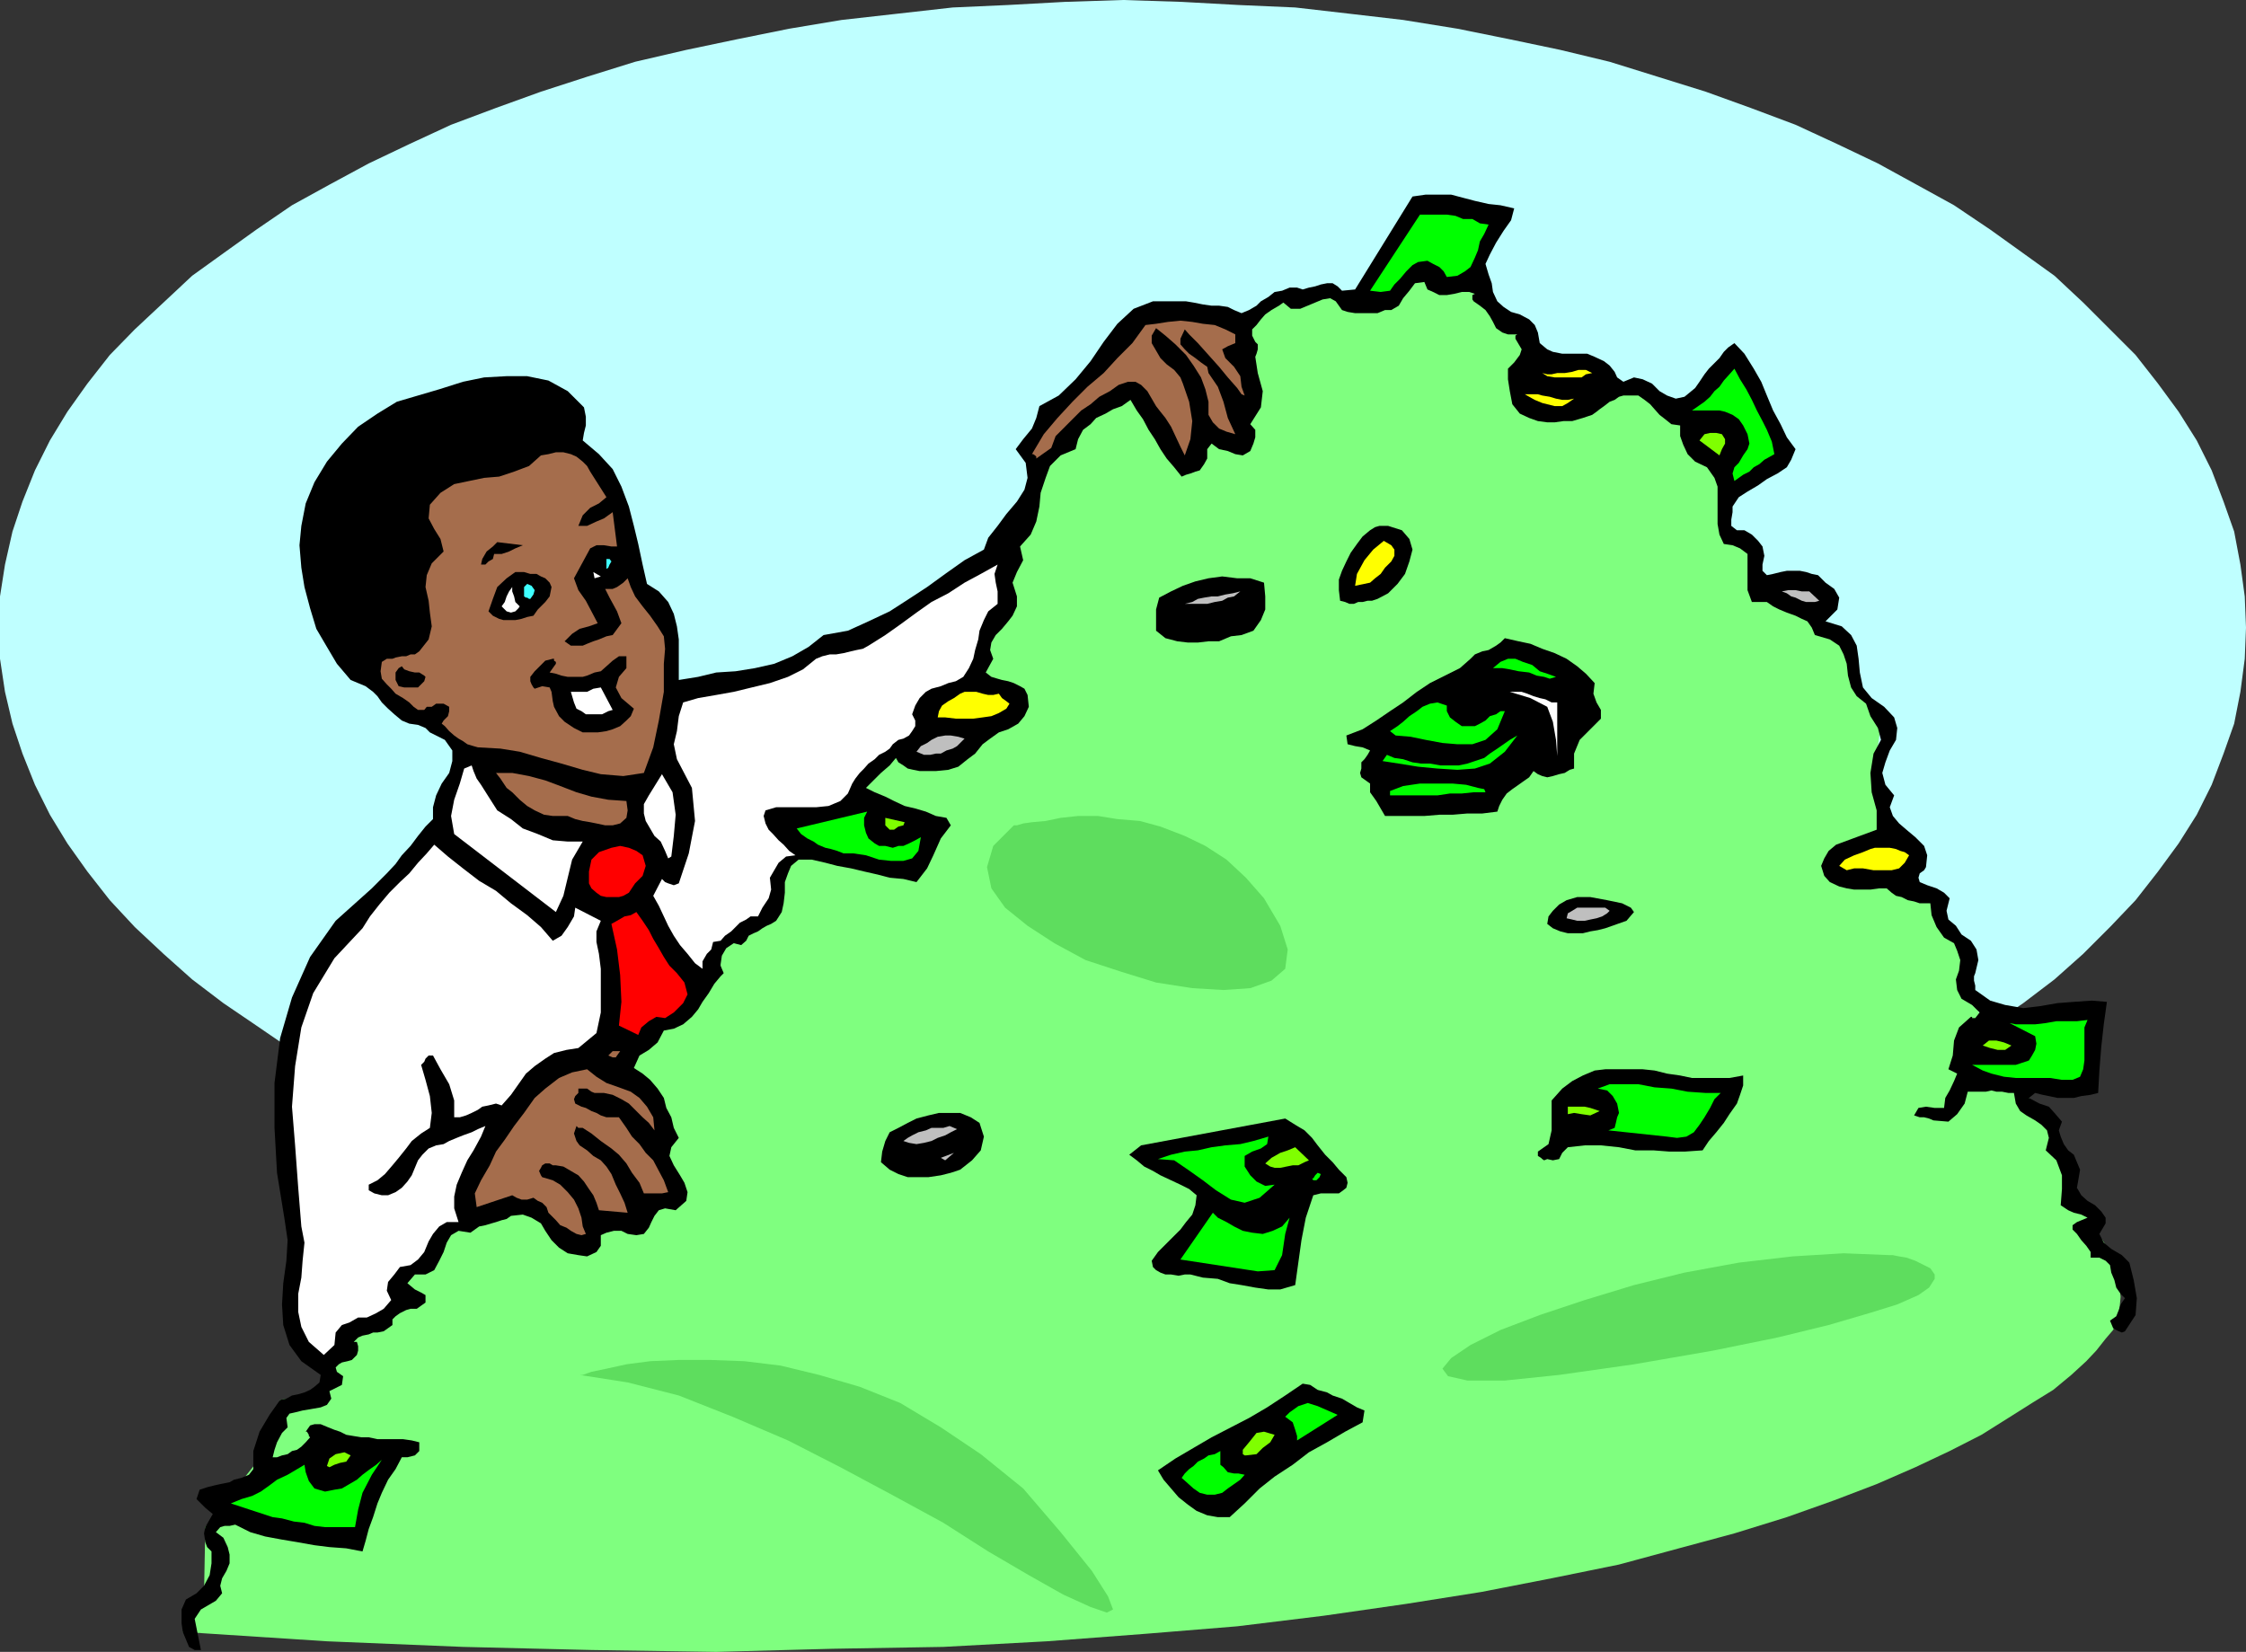 <svg xmlns="http://www.w3.org/2000/svg" width="360" height="264.801"><rect width="100%" height="100%" fill="#333333" stroke="none"/><path fill="#bfffff" d="m180 201.402 9.402-.203 9.098-.5 9.102-.5 8.699-1 8.601-1.199 8.7-1.398 8.398-1.403 8.102-1.699 7.898-2.2 7.703-2.1 7.7-2.4 7.199-2.698 7.199-2.903 6.699-2.797 6.5-3.203 6.203-3.597 6-3.301 5.797-3.899 5.3-3.601 5-3.801 4.602-4.098 4.301-4.3 4.098-4.301 3.601-4.602 3.301-4.5 2.899-4.597 2.398-4.801 1.902-5 1.7-4.801 1-5.098.699-5.3.199-5-.2-5-.698-5.102-1-5.3-1.7-4.798-1.902-5-2.398-4.8L349.203 66l-3.3-4.5-3.602-4.598-4.098-4.101-4.3-4.301-4.602-4.3-5-3.598L319 36.8l-5.797-3.899-6-3.3L301 26.199l-6.5-3.097L287.8 20l-7.198-2.7-7.2-2.6-7.699-2.4L258 9.903 250.102 8 242 6.3l-8.398-1.698-8.7-1.403-8.601-1-8.7-1L198.5.801l-9.098-.5L180 0l-9.297.3-9.101.5-8.899.4-8.902 1-8.899 1-8.402 1.402-8.398 1.699L110 8l-8.2 1.902-7.698 2.399-7.399 2.398-7.203 2.602L72.3 20l-6.698 3.102-6.5 3.097-6.301 3.403-6 3.3-5.7 3.899-5.3 3.8-5 3.598-4.598 4.301-4.601 4.3-4 4.102L14 61.5 10.8 66 8 70.602l-2.398 4.8-2 5L2 85.2.8 90.5 0 95.602v10l.8 5.3L2 116l1.602 4.8 2 5L8 130.603l2.8 4.597 3.2 4.5 3.602 4.602 4 4.3 4.601 4.301L30.801 157l5 3.8 5.3 3.602 5.7 3.899 6 3.3 6.3 3.598 6.5 3.203 6.7 2.797 7.199 2.903 7.203 2.699 7.399 2.398 7.699 2.102L110 193.5l8.102 1.7 8.398 1.402 8.402 1.398 8.899 1.2 8.902 1 8.899.5 9.101.5 9.297.202"/><path fill="#7fff7f" d="m29.3 261.602 3.403-6 .2-10.801L42 233.3l2.902-8.899 6.7-1.203.3-6 109.2-130v-.297L161.3 86l.5-1 .5-1.7.902-1.898 1.2-2.402 1.5-2.398L167.8 74l2.2-2.898 2.8-2.903 3.403-3.097L179.801 62l4.601-3.2 4.801-2.8 5.7-3.2 6.5-2.6.199-.2 1.199-.5 1.699-.7 2.402-.8 2.899-.398 3.402-.301 3.598.3 3.601.899.2-.5.699-1.398 1.5-1.403 1.601-1.699 2.399-1h2.902l3.098 1.2 3.601 3.402 2.899 3.3 1.199 1.2h.3l-.5-.903-1.198-1.5-1.2-1.597-1.199-1.2-.3-.5L248 57.402 258 62l13.203 3.8 5.297 14.602 1.203 6 4.797 1.2-.898 6.5 12.398 6.3 3.902 9.797L301.5 116l-1 7.2 5.102 19.202 5 .899 1 5.101 4 3.797-.399 6.703 10 17.098 5.598 9.102 4.5 11.699v.3l1.699 1.7 1.203 1.898 1 1.903.399 2.398.3 2.902-.3 3.098-.399 1-.5 1.2-1.203 1.402-1.5 1.898-1.598 1.7-2.402 2.202-2.898 2.399-3.399 2.101-3.8 2.399-4.301 2.699-5.102 2.602-5.5 2.597-6.2 2.703-6.8 2.598-7.598 2.7-8.402 2.6-8.898 2.4-9.602 2.6-10.797 2.2-11.3 2.2-12 1.902-13.2 1.898-13.902 1.7-14.7 1.202-15.8 1.2-16.598.898-17.703.3-18.7.5-20-.3-20.597-.5-21.8-.898-23.102-1.5"/><path d="m336.3 175.2-1.198.3-1.5.2-1.2.3h-2.601l-1.399-.3-1-.2-1.199-.3-1 .8 1.7.902 1.5.5.898 1 1.199 1.399-.5 1.398.3 1 .5 1.203.7 1 .902.7 1 2.398-.199 1.2-.3 1.702.699 1.2 1 .898 1.199.7 1 1 .699 1v.902l-1 1.699.703 1.398 1.2 1 1.699 1 1.199 1.203.699 2.797.5 2.903-.2 2.699-1.698 2.601-.5.2-.5-.2-.399-.203-.5-.297-.5-1.203 1-.699.399-1 .3-.898.7-1-.7-.7-.699-1-.3-1.203-.5-1.199-.2-1.2-.703-.698-1-.5h-1.398v-.903l-.7-1-.8-.898-.7-1-.699-.7v-.699l.7-.5 1.699-.703-1-.5-1.2-.297-.902-.402-1.2-.8.2-2.598v-2.2l-.898-2.402-1.7-1.598.5-2-.3-1.203-.899-.898-1-.7-1.402-.8-1-.7-.7-1.199-.3-1.703h-.899l-1-.199H320l-.797-.2-.902.2h-2.899l-.5 1.902-1.199 1.7-1.402 1.199-2.399-.2-.699-.3-.8-.2h-.7l-.902-.3.699-1.2 1.203-.199 1.399.2h1.5L311.8 176l.699-1.2.703-1.5.5-1.198-1.402-.7.699-2.203.203-2.398.797-2.102 1.902-1.699h.2v.2h.5l.699-.9-1.2-1.198-1.699-1-.699-1.403L313.5 157l.5-1.398.203-1.7-.5-1.5-.5-1.203-1.601-.898-1.2-1.7-.8-1.902-.2-1.898h-1.699l-.902-.301-1-.2-1-.5-.899-.198-.699-.5-.8-.7h-1.2l-1.402.2h-2.598l-1.203-.2-1.2-.3-1.5-.7-.898-1-.5-1.601.5-1.2.7-1.199 1.199-1 6.5-2.402v-3.098L300 127l-.2-3.098.5-3.101 1.2-2.2-.5-1.902-1.2-1.898-.698-2-1.5-1.2-.899-1.402-.5-1.898-.203-1.899-.5-1.5-.7-1.402-1.5-1-2.398-.7-.5-1.198-.699-1-.902-.403-1-.5-1.399-.5-1.199-.5-1-.5-1-.699h-2.402l-.7-1.898V88.8l-1.199-.899-1.199-.5-1.402-.203-.7-1.5-.3-1.699v-6l-.5-1.398-1.2-1.7-1.898-.902-1.203-1.2-.7-1.5-.5-1.398V68.2l-1.397-.2-1-.8-.902-.7-.797-.898-.703-.801-.898-.7-1-.699h-2.399l-.703.2-.7.5-.8.3-.898.7-.7.5-.5.398-.699.5-1.5.5-1.703.5h-1.398l-1.399.2H248l-1.5-.2-1.398-.5-1.5-.7-1.2-1.5-.402-2.1-.297-1.9v-1.698l1-1 .899-1.2.3-.902-1-1.7v-.5l.301-.198h-1.5l-.902-.301-1-.7-.5-1-.5-.902-.7-1-.898-.699-1-.7L236 48v-.7l.402-.198-.902-.301h-1.2l-1.198.3-1.2.2h-1.199l-1-.5-.902-.399-.5-1.203-1.5.203-.899 1.2-1 1.199-.699 1.199-1.203.7h-1l-1.2.5h-3.597L216 50l-.898-.3-1-1.4-.899-.5L212 48l-3.598 1.5h-1.5l-1.199-1-.703.5-1.2.7-1 .702-.698.797-.7.903-.699.699v1l.5 1 .399.398V56l-.2.7-.199.5.399 2.6.8 2.9-.3 2.6-1.7 2.7.801.902v1.2l-.3 1-.5 1.199-1.2.699-1.203-.2-1.2-.5-1.398-.3-1.199-.898-.703.898v1.5l-.5.902-.7 1-.698.2-.801.3-.7.2-.699.3-1.199-1.5L187 73.5l-1-1.5-.898-1.598-1-1.5-.899-1.703-1-1.398-1-1.7-1.402 1-1.399.5-1.199.7-1.5.699-.902 1-1.2.902-.8 1.5-.399 1.598L170 73l-1.7 1.7-.698 1.902L166.8 79l-.2 2.2-.5 2.402-.898 2.097-1.703 1.903.5 2.199-1 1.898-.7 1.703.7 2.2v1.597l-.7 1.5-.698.903-1 1.199-1 1-.7 1.199-.199 1.2.5 1.402L158 107.8l.902.699 1 .3.7.2 1 .2.898.3 1 .5.703.402.5 1 .2 1.899-.7 1.5-1 1.199-1.601.902-1.5.5-1.399 1-1.203.899-1.2 1.5-1.198.898-1.5 1.203-1.602.5-2 .2h-2.598l-1-.2-.902-.203-.7-.5-.8-.5-.398-.699-1 1.2-1.399 1.202-1.203 1.2-1.2 1.199 1.403.699 1.7.7 1.398.702 1.699.797 1.703.403 1.7.5 1.597.699 1.703.3.7 1.2-1.602 2.101-1.2 2.7-1 2.097-1.699 2.203-2.101-.5-2.2-.203-1.898-.5-2.203-.5-2.098-.5-2.199-.398-1.902-.5-2.2-.5H128l-1.2 1-.5 1.199-.5 1.402v1.7l-.198 1.699-.301 1.398-.899 1.403-.8.5-.7.3-.699.399-.703.5-.7.3-.8.399-.398.8-.801.7-1.2-.3-1.199.8-.699 1.2-.203 1.402v.199l.203.5.297.699-.5.5-1 1.2-.898 1.5-1 1.402-.7 1.199-1 1.199-1.402 1.2-1.5.702-1.598.297-1 1.903L104 168.3l-1.5.898-.898 2 1.398.903 1.203 1 1.2 1.398 1 1.5.398 1.602.8 1.5.399 1.699.8 1.601-1.198 1.5-.301 1.399.699 1.5 1 1.601.703 1.2.5 1.5L110 192.5l-1.7 1.5-1.698-.3-1 .3-.7.902-.5 1-.402.899-.797 1L102 198l-1.398-.2-1-.5h-1.2l-1.199.302-.902.398v1.7l-.7 1-1.5.702-1.398-.203-1.703-.297-1.398-.902-1.2-1.2-1-1.5-.699-1.198-1.5-.903-1.402-.5-1.899.203-.699.5-.8.2-.903.3-.7.2-1 .3-1 .2-1.398 1-1.902-.301-1.2.699-.698 1.2-.5 1.5-.7 1.402-.8 1.5-1.399.699H66.5l-1.2 1.398 1.2 1 1 .5.703.403v1.199l-.703.5-.7.5h-1l-.698.199-1 .5-.7.5-.5.5v.902l-.699.5-.703.5-1 .2h-.7l-.698.3-1 .2-.7.3-.699.7h.5l.2.699v.699l-.2.7-.8.8-.7.2-.902.202-.5.297-.5.5.199.703 1 .7-.2 1.398-2 1 .302 1.2-.7 1-1 .402-1.699.3-1.203.2-1.2.3-.898.2-.5.699.2 1.5-.899.898-.8 1.5-.403 1.203-.297 1.2h.7l.8-.301.899-.2.699-.5.8-.199.7-.5.699-.703.703-.797-.203-.203V230l-.297-.5H49l.703-1 .7-.2h1l1.199.5 1 .4.898.3 1 .5 1.203.2 1.2.202h1.199l1.398.297h4.102l1.398.203 1.203.297v1.403l-.703.699-1.2.3h-.898l-1 1.899-1.199 1.7-1 2.1-.703 1.7-.7 2.2-.698 1.902-.5 1.898-.5 1.7-2.602-.5-2.7-.2-2.398-.3-2.8-.5-2.399-.4-2.703-.5-2.398-.698-2.399-1.2-.902.2H36l-.7.199-.698.8 1.199.899.699 1.5.3 1.2v1.402l-.5 1.199-.698 1.199-.301 1.2.3 1.202-1 1.2L32.204 258l-1 1.5 1 5h-1l-.902-.5-1-2.398-.2-1.403V258l.7-1.598 1.699-1 1.203-1.203.899-1.699.3-1.898v-1.903l-.699-.699-.3-.8-.2-1.4.2-1 1.199-2.1-1.2-1-.699-.7-.703-.7.5-1.5 1.203-.398 1.2-.3.898-.2 1.5-.3.699-.403 1.203-.297 1.2-.5.699-.902v-2.898l1-3.102 1.601-2.7 1.7-2.398 1-.203.898-.5 1-.199 1-.3.902-.4.7-.5.8-.698.2-1.2L48.3 218.2l-1.899-2.597-1-3.2-.199-3.3.2-3.403.5-3.597.199-3.301-.5-3.399-1.2-7.402-.402-7.2v-7.198l.902-7.2 1.899-6.5 2.902-6.5 4.098-5.8 5.8-5.2 1.2-1.203L62 140l1.402-1.5 1-1.398 1.399-1.5L67 134l1.203-1.5 1.2-1.2v-1.898l.5-1.902.898-1.898 1.199-1.7.5-1.902v-1.7l-1.2-1.698-2.398-1.2-.699-.703-1.203-.5-1.398-.199-1.2-.5-1.199-1-1-.898-1-1-.703-1-.7-.7-1.198-.902-2.399-1L54 106.402l-1.598-2.703-1.699-2.898-1-3.301-.902-3.398L48.3 91l-.3-3.598.3-3.101.7-3.602 1.402-3.398 2-3.301 2.399-2.898 2.601-2.7 3.098-2.101 3.102-1.899 3.398-1 3.402-1 3.801-1.203 3.399-.699 3.601-.2H84.5l3.402.7L91 62.7l2.602 2.6.3 1.5v1.4l-.3 1.202-.2 1.2L96 72.8l2.203 2.398L99.602 78l1.199 3.2.8 3.1.7 2.9.699 3.3.703 3.102 1.899 1.199 1.5 1.699.898 1.902.5 2 .3 2.098v6.5l3.102-.5 2.899-.7 3.101-.198 3.098-.5 3.102-.7L127 105.2l2.602-1.5 2.398-1.898 3.902-.7 3.301-1.5L142.602 98l3.101-2 2.899-1.898L151.5 92l3.102-2.2 3.101-1.698.7-1.903 1.5-1.898 1.398-1.899 1.699-2 1.203-1.902.5-1.898-.3-2.403L162.8 72l1.2-1.598 1.402-1.703.7-1.699.5-1.898 3.101-1.7 2.7-2.601 2.398-2.899 2.101-3.101 2.2-2.899 2.601-2.402 3.098-1.2h5.3l1.2.2 1.5.3 1.402.2h1.2l1.398.2 1 .5 1.199.5 1.203-.5 1.2-.7.699-.7 1.199-.698 1-.801 1.199-.2 1.203-.5h1.2l.898.301 1-.3 1-.2.902-.3 1-.2h.899l.8.5.7.7 2.101-.2 9.2-14.902 2.097-.3h4.102l1.898.5 1.902.5 2.2.5 1.898.202 2.203.5-.5 1.899L241 37l-1.2 1.902-1 1.899-.698 1.5.5 1.699.5 1.402.199 1.399.699 1.5 1 .898 1.203.801 1.399.402 1.5.797.898.903.5 1.199.3 1.699 1.2 1 .902.402 1.5.297h4l1.2.5 1.5.703.898.7.8 1 .403.898 1 .7 1.7-.7 1.398.3 1.5.7L266 62.7l1.203.702 1.399.5 1.398-.3 1.703-1.403.7-1 .8-1.199.7-.898 1.699-1.7.699-1L277 55.7l1-.699 1.602 1.7 1.5 2.402 1.199 2.097.902 2.203 1 2.399 1.2 2.199 1 2.102L287.8 72l-.7 1.7-.699 1.202-1.5 1-1.699.899-1.402 1-1.7 1-1.398.898-1 1.5v.903L277.5 83.3v1l.902.699h1.2l1.199.7 1 1 .699.902.3 1.5-.3 1.398v1l.703.7 1-.2 1.2-.3 1-.2h2.097l1 .2.902.3 1 .2 1.2 1.202 1.398 1 .8 1.399-.3 1.898-1.898 1.903 2.601.8 1.5 1.399.899 1.699.3 2.102.2 2.199.5 2.398 1.398 1.703 2 1.399 1.602 1.699.5 1.7-.2 1.902-1 1.699-.699 1.898-.5 1.703.5 1.899 1.399 1.699-.7 1.902.5 1.399 1 1.199 1.399 1.2 1.199 1 1.402 1.402.5 1.5-.199 1.898-.3.5-.7.5-.203.7.203.702 1.2.5 1.5.5 1.199.7.898.898-.5 2 .3 1.402 1.2 1 .902 1.399 1.5 1 .899 1.398.3 1.703-.5 2.098-.199.5v.7l.2.8v.7l2.398 1.702 2.402.7 2.899.5 2.601-.301 2.899-.5 2.601-.2 2.899-.199 2.402.2-.5 3.597-.402 3.602-.301 3.8-.2 3.598"/><path fill="#0f0" d="m330.5 173.102-1.898-.301h-5.5l-1.899-.2-2-.5-1.402-.5-1.7-.902h7l.899-.297 1.203-.402.5-.8.5-.9.2-1-.2-1.198-4.101-2.102 1 .2h3.101l1.7-.2 1.699-.3h3.3l1.7-.2-.5 1.2v5.3l-.2 1.402-.5 1.2-1.199.5H330.5"/><path fill="#7fff00" d="m317.8 167.602 1-.801h1.2l1.203.3 1.2.5-1 .7h-1.2L319 168l-1.2-.398"/><path fill="#ff0" d="m296 139.5-1.2-.7.903-1 1.5-.698 1.399-.5 1.199-.5.699-.2h2.402l1 .2.7.3.699.2.699.5-.7 1.199-.898.898-1.199.301h-2.902l-1.7-.3h-1.398l-1.203.3"/><path fill="#bfbfbf" d="m285.602 94.8 1-.198h1.199l1 .199H290l1.602 1.5-.7.199H289.5l-.7-.2-1-.5-.698-.198-.7-.5-.8-.301"/><path fill="#0f0" d="m278 77.102-.297-1.2.297-1 .703-.703.7-1.199.699-1 .3-.898-.3-1.5-.7-1.403-.699-1-1-.699-1.203-.5-.898-.2h-4.399l2-1.398.899-.8.699-.903.8-.699.7-1 .902-1 .797-.898.902 1.699 1 1.601.899 1.7.8 1.699.899 1.699.703 1.402.797 1.899.402 2-.699.398-.902.5-.801.703-.898.5-.7.7-1 .5-.699.5-.703.5"/><path fill="#7fff00" d="m275.602 73-3.2-2.398.801-1 .899-.2h1l.898.2.5.8v.7L276 72l-.398 1"/><path d="m272.902 184.402-2.902.2h-2.398l-2.602-.2h-2.898l-2.602-.5-2.898-.3H254l-2.7.3-.898.899-.5 1-1 .199-.902-.2-.5.2-.297-.2-.203-.198-.5-.301v-.7l1.703-1.199.5-2.203v-4.797l1.7-1.902 1.597-1.2 1.703-.898 1.899-.8 1.699-.2h6l1.902.2 2 .5 2.098.3 1.902.399h6l2.2-.399V174l-.5 1.5-.5 1.402-1.2 1.7-.902 1.398-1.2 1.5-1.199 1.402-1 1.5"/><path fill="#0f0" d="m267.203 182.2-9.402-1 1-.4.199-.8.203-.898.297-.7-.297-1.5-.703-1.203-.898-.898-1.5-.301 1.898-.7h4.602l2.601.5 2.7.2 2.597.5 2.902.2h2.399l-1 1-.7 1.402-.898 1.5-.8 1.199-.903 1.199-1.2.7-1.5.202-1.597-.203"/><path fill="#ff0" d="m247.203 59.8.797.2h.703l.899-.2h1.199l1.199-.198 1-.301h1.203l1 .5-1 .199-.703.5h-4.297L248 60.3l-.797-.5m-2.801 3.4h2.098l.703.202 1.2.2 1 .3 1 .2h.898l1-.2-1 .7-.899.5h-1.199l-2-.5-1.203-.5-.898-.5-.7-.403"/><path d="m252.3 123.2-.698.202-.801.5-.899.2-1 .3-.902.2-.797-.2-.703-.3-.7-.5-.698 1-1 .699-.7.5-1 .699-.902.7-.7 1-.5 1-.3.902-2.398.3h-2.399l-2.402.2h-2.098l-2.402.199H222l-1.398-2.399-1-1.402v-1.398l-1.399-1-.203-.7.203-.703v-1l.5-.5.5-.699.399-.7-1.2-.5-1.199-.198L216 119.3l-.2-1.399 2.602-1 2.2-1.402 2.199-1.5 2.101-1.398 2.2-1.7 2.101-1.402 4.797-2.398.8-.7.903-.8.7-.7 1.199-.5 1-.203 1.199-.699.699-.5.703-.7 2.2.5 1.898.4 1.902.8 2 .7 1.899.902 1.699 1.199 1.402 1.199 1.399 1.5-.2 1.7.5 1.402.7 1.199v1.398l-1.7 1.703-1.699 1.7-.902 2.199v2.398M257.3 148.8l-1.198.302-1.2.199-1.199.3h-2.402l-1.2-.3-1.199-.5-.902-.7.203-1.199.7-.902 1-1 1.199-.7 1.699-.5h2.101l2.7.5 2.398.5 1.402.7.5.7-1.199 1.402-3.402 1.199"/><path fill="#bfbfbf" d="m251.102 147.2.199-.798L252 146l.8-.5h4.5l.7.5-.398.402-.801.5-.899.297-1 .203-.902.2h-1.2l-.8-.2-.898-.203"/><path fill="#0f0" d="m231.902 44.402-.5-.902-.699-.7-1-.5-.902-.5-1.5.2-.899.5-1 1-1 1.2-.902.902-.7 1-1.5.199-1.698-.2 8-12.199h4.3l1.399.2 1.199.5h1.5l1.203.699 1.399.199-.7 1.5-.699 1.2-.3 1.402-.5 1.199-.7 1.5-.902.699-1.2.7-1.699.202m7.398 62.7 1.2-1 1.203-.5h1.2l1.199.5 1.5.5 1.199 1L248 108l1.402.5-1 .3-.902-.3-1.2-.2-1.198-.5-1.7-.198L242 107.3l-1.2-.2h-1.5"/><path fill="#fff" d="m249.602 121.2-.2-2.598-.5-2.903-.902-2.398-2.7-1.399-3.3-1h1.902l.899.297 1 .403 1 .3.902.2 1 .5h.899v8.597"/><path fill="#7fff00" d="M251.3 178.602v-1.2h2.7l.902.2 1.5.5-1.5.699-1.402-.2-1.2-.199-1 .2"/><path fill="#0f0" d="m221.602 122 .699-1 1.199.5 1.402.2 1.5.5 1.399.202h1.402l1.7.297h2.898l1.402-.297 1.2-.402 1.5-.5.898-.7L240 120l2-1.398 1.203-.7-2 2.598-2.402 1.902-2.399.797-2.8.203-3.2-.203-3.101-.297-3.098-.5-2.601-.402"/><path fill="#0f0" d="m223.703 117.902-.902-.703 1.199-.797.902-.703 1-.898 1.2-.801.898-.7 1.203-.5 1.2-.198 1.5.5V114l.5 1 .898.7 1 .702h2.101l.801-.402.899-.5.699-.7 1-.3.699-.5h.703L240 116.902l-1.898 1.7-2.102.699h-2.398l-2.399-.2-2.703-.5-2.398-.5-2.399-.199m-.903 9.598v-.7l2.102-.8 2.7-.398h5.199l2.199.199 1.902.5 1 .199.2.5h-1.899l-1.902.2h-1.899l-2 .3h-7.601"/><path d="m220.8 96-.898.3h-.699l-.8.2h-.7l-.703.3h-.7l-.698-.3-.801-.2-.2-1.698v-1.7l.5-1.402.7-1.5.699-1.398 1-1.403.902-1.199 1.2-1 .8-.5.7-.2h1.398l2.203.7 1.2 1.402.5 1.7-.5 1.898-.7 2L224 93.602l-1.5 1.5-1.7.898"/><path fill="#ff0" d="m219.602 93.402-2.399.5L217.5 92l1.203-2.2 1.399-1.698 1.699-1.403 1.199.703.5.7v1L223 90l-1 1-.7 1-.898.7-.8.702"/><path fill="#a56d4c" d="m196.402 57.402 1.399 1.399 1 1.5L199 62l.5 1.402-.5-.203-.7-1-1.5-1.699-1.398-1.7-1.699-1.898L192 55l-1.398-1.398-.7-.801-.699 1.5v.898l.7.801.699.7 1 .702.898.7 1 .699.203 1 1.5 2.199.899 2.402L196.8 67l1.2 2.602-1.398-.403-1.2-.5-1-1-.699-1.199v-2.098l-.5-2-.703-1.902-1.2-1.898-1.198-1.7-1.7-1.703-1.601-1.398-1.5-1.2-.7 1.2V55l.7 1.2.699 1.202 1 1 1.203.899 1 1.199.399 1 1 2.902.5 3.098-.301 2.902-.899 2.598-.699-1.398-.8-1.7-.7-1.5-.902-1.402-.801-1-.7-.898-.698-1.2-.7-1.203-1-1-.902-.5h-1.2l-1.5.5-1.398 1-1.699.903-1.402 1.199-1.5 1-1.399 1.398-1.199 1.203-1.5 1.5-.703 1.899-2.398 1.699v-.3l-.2-.2-.3-.2h-.2l1.899-3.198L169.5 67l2.402-2.598L174.301 62l2.601-2.2 2.2-2.398L181.5 55l2.102-2.898 1.699-.2 1.902-.3 2-.2 1.899.2 1.699.3 1.902.2 1.7.699 1.597.8V55l-1.2.5-.898.5.5 1.402"/><path d="M200.902 101.102 199 101.8l-1.7.199-1.898.8h-1.699L192 103h-1.598l-1.699-.2-1.902-.5-1.5-1.198v-3.403l.5-1.898 1.902-1 1.899-.899 2-.703 2.101-.5 2.2-.297 2.398.297h2.101l2.2.703.199 2.2v2.097l-.7 1.703-1.199 1.7m13.7 90.198h-2.899l-1.203.302-1.2 3.597-.698 3.602-.5 3.601-.5 3.598-2.399.7h-1.902l-2.098-.298L199 206l-1.898-.3-1.899-.7-2.402-.2-2-.5h-.899l-1 .2-1.199-.2h-.902L186 204l-.7-.398-.5-.5-.198-1 1-1.403 2.398-2.398 1.203-1.2.899-1.199 1-1.203.5-1.5.199-1.597-1.2-1-1.398-.7-1.5-.703-1.703-.797-1.2-.703-1.398-.699-1.199-1-1.203-.898 1.902-1.5L206 179.3l1.602 1 1.5.898 1.199 1.203.902 1.2 1.2 1.5 1.199 1.199 1 1.199 1.199 1.2.199.902-.2.8-.5.399-.698.5"/><path fill="#bfbfbf" d="m189.902 96.8 1.2-.3.898-.5 1-.2 1.203-.198h1l1.2-.301 1.199-.2 1.199-.3-1 .8-1 .2-.899.5-1.199.199-1.203.3h-3.598"/><path d="m218.402 228-2.8 1.5-2.899 1.7-2.902 1.6-2.598 2-2.902 1.9-2.399 1.902L199.5 241l-2.398 2.2h-1.899l-1.703-.298-1.7-.703-1.398-1-1.5-1.199-1.199-1.398-1.203-1.403-.898-1.5 2.8-1.898 2.899-1.7 2.902-1.699 3.098-1.601 2.902-1.5 2.899-1.7L206 223.7l2.8-1.898 1.2.199 1.203.8 1.5.4.899.5 1.5.5 1.199.702 1.199.7 1.203.5-.3 1.898"/><path fill="#0f0" d="M210.3 188.902h.2l.3-.5.2-.203.203-.199.5.2-.203.5-.5.5h-.5l-.2-.298"/><path fill="#7fff00" d="m202.8 186.5 1-.898 1.403-.801 1.2-.399 1.199-.5L209.8 186l-.7.3-1 .5h-.898l-2 .4h-.902l-.7-.2-.8-.5"/><path fill="#0f0" d="M207.902 230.902v-.703l-.3-1-.399-1.199-1.203-.898.703-.7 1.399-1 1.5-.5 1.601.5 3.2 1.399-6.5 4.101m-6.301-27.102-12.399-1.898 5.2-7.5.8.797 1.399.703 1.199.7 1.402.699 1.5.3 1.7.2 1.597-.5 1.5-.7 1.203-1.402-.703 2.602-.5 3.398-1.2 2.403-2.698.199M199.5 185.3v1.7l.902 1.402 1 1 1.399.7 1.5-.2-2.399 2.098-2.402.8-2.2-.5-2.398-1.5-2.101-1.6-2.399-1.7-2.199-1.5-2.601-.2 2.101-.698 2.2-.5 2.097-.2 2.203-.5 2.2-.3 2.398-.2 2.101-.5 2.399-.703-.2 1.203-1 .7-1.398.5-1.203.699"/><path fill="#7fff00" d="M199.703 233.3h-.203l-.297-.198v-.7l1-1.203 1.2-1.5 1.199-.199 1.699.5-.7 1.2-1.199.902-1 1-1.699.199"/><path fill="#0f0" d="m191.3 238.602-1.898-1.7.5-.703.7-.699.699-.5.699-.7 1-.5.703-.5 1-.198.899-.5v2.199l.5.398.699.801 1 .2h.699l1 .202-.7.797-1 .703-1 .7-.898.699-1.199.3H193.5l-1.2-.3-1-.7"/><path fill="#fff" d="m159.902 96.8-1.5 1.2-.699 1.402-.703 1.7-.2 1.398-.5 1.7-.3 1.402-.7 1.5-.898 1.398-1.199.7-1.203.3-1.2.5-1.5.402-.898.5-1 1-.699 1.2-.5 1.398.5 1v.902l-.5.797-.5.703-.902.5-.801.2-.898.699-.5.699-.7.5-1 .5-.699.7-1 .702-.703.797-.7.703-.698.899-.5.8-.7 1.598-1.199 1.203-1.902.797-2 .203h-6.399l-1.699.5-.3.899.3 1.199.5 1 .7.7.898 1 .8.702.899 1 1 .7-1.5.199-1.2 1-1.398 2.398.2 1.903-.399 1.398-1 1.5-.703 1.402h-1.2l-.698.5-1 .5-1.399 1.399-1 .699-.703.8-1.2.2-.3 1.2-.7.702-.698 1.2v1.199l-1.2-.899-1.199-1.5L109 151.5l-1-1.5-.898-1.598-.7-1.5-.8-1.703-.899-1.597 1.399-2.7.5.5.5.2.898.3.8-.3 1.602-4.801 1-5.2-.5-5.3-2.402-4.602-.5-2.398.5-2.102.3-2.398.7-2.2 2.402-.699 2.899-.5 2.8-.5 2.899-.703 2.902-.699 2.899-1 2.402-1.2 2.098-1.698 1-.403 1.199-.297h1l1.203-.203 1.2-.297.898-.203 1-.199.902-.5 2.7-1.7 2.398-1.698 2.601-1.903 2.399-1.699L152 95.102l2.602-1.7L157.203 92l2.7-1.5-.5 1.5.199 1.402.3 1.399v2"/><path fill="#ff0" d="m150.3 115 .2-1 .5-.898 1-.7.902-.5 1-.703.7-.297h1.898l1 .297.902.203h.801l.899-.203.5.703.699.5.5.399-.5.8-1.2.7-1.199.5-1.402.199-1.5.2h-2.797l-1.703-.2h-1.2"/><path fill="#bfbfbf" d="m148.102 121-1.2-.5.7-.898 1-.5.699-.5 1-.5 1.199-.2h.902l1.2.2 1 .3-1.2 1.2-.699.398-1 .3-.902.5H150l-.898.2h-1"/><path d="m153.902 187.5-1.5.5-1.601.402-2 .297H145.5l-1.5-.5-1.398-.699-1.399-1.2.2-1.698.5-1.7.699-1.402 1.398-.7 1.5-.8 1.402-.7 1.899-.5 1.699-.398h3.402l1.7.7L157 180l.703 2.2-.5 2.202-1.402 1.598-1.899 1.5"/><path fill="#0f0" d="m135.203 136.8-1-.398-1-.3-.902-.2-1.2-.5-.699-.5-1-.5-1-.703-.699-.898L139 130.1l-.5 1v1.2l.3 1.199.403.902 1 .797.7.403h1l1.199.3.898-.3h.8l.903-.403 1-.5.899-.5-.399 2.203-1 1.2-1.402.398h-2l-1.899-.2-2.101-.698-2-.301h-1.598"/><path fill="#7fff00" d="m142.602 133-.7-.7v-1.198l3.098.699-.2.5-.8.199-.7.5h-.698"/><path fill="#bfbfbf" d="m144.8 182.902.7-.5.703-.402 1-.5 1.2-.3.898-.4h1.902l1-.3 1.2.5-1 .5-.903.5-1.2.402-1 .5-1.198.297-1.2.203-1.199-.203-.902-.297m5.999 2.7 2.102-.801L151.5 186Zm0 0"/><path fill="#a56d4c" d="m103.203 123.902-3.3.5-3.602-.3-2.899-.7-3.402-1-3.297-.902-3.402-1-3.098-.5-3.601-.2-.7-.198-1-.301-.699-.5-.703-.399-.7-.5-.8-.703-.7-.797-.5-.402.302-.5.699-.7.199-.8v-.7l-.898-.5h-1.2l-.699.5h-.8l-.403.5h-1l-.7-.5-.698-.698-1-.7-1.2-.703-.699-.797L62 109.7l-.797-.898-.203-1.2.203-1.5.797-.5h.902l.5-.199 1-.203h.7l.699-.297h.699l.703-.5 1.5-1.902.5-2.098-.3-2.203-.2-1.898-.5-2.2.2-1.902.8-1.898 1.899-1.899-.5-2-1-1.601-.899-1.7.2-2.199L70.601 79l2.199-1.398 2.402-.5 2.399-.5 2.398-.2 2.402-.8 2.399-.903L86.703 73l1.2-.2 1.199-.3H90.3l1.199.3.902.4 1 .8.7.7.5.902 2.601 4.097-1.203 1-1.398.703-1.2 1.2-.699 1.699h1.399l1.5-.7 1.199-.5 1.402-1 .7 5.5H98l-1.2-.199h-1.198l-1 .5L92 92.7l.703 1.903 1.2 1.699L94.8 98l1 1.902-1.399.5-1.5.399-1.199.8-1.203 1.2 1 .699h1.902l.7-.3 1-.4.898-.3 1.203-.5 1-.2 1.399-1.898-.7-1.902-1.199-2.2L97 94.403h1.203l.7-.3 1-.7.699-.703.5 1.403.699 1.5L103 97.199l1.203 1.5 1.2 1.703 1 1.598.199 2-.2 2.402v4.5l-.8 4.598-.899 4.3-1.5 4.102"/><path fill="#fff" d="m107.602 137.3-.5.302-.5-1.2-.7-1.5-1-.902-.699-1.2-.703-1.198-.297-1.2v-1.5L104 127.5l2.102-3.398L107.8 127l.5 3.602L108 134l-.398 3.3"/><path fill="red" d="m106.602 163.2-1.399-.2-1.203.7-1.2 1-.5 1.202-3.097-1.5.399-3.8-.2-4.301-.5-4.102-.902-4.097.902-.5 1.2-.7 1-.203.898-.5 1 1.403 1 1.5.703 1.398.899 1.5.8 1.402.899 1.399L108.5 156l1.203 1.5.5 1.902-.703 1.399-1.5 1.5-1.398.898"/><path fill="#3fffff" d="M97.203 91.2v-1.598h.5L98 90l-.297.5-.203.5-.297.2"/><path d="m99.602 111.902 2 1.7-.5 1.199-.7.699-1 .902-1.199.5-1 .297-1.402.203h-2.399L92 116.7l-1.5-1-.898-.898-.801-1.5-.2-.899-.199-1.5-.3-.703-1.2-.199-1.199.402-.203-.203-.297-.5-.203-.5v-.699l.703-.898 1.7-1.7 1.199-.3h.199v.3l.3.2v.3l-1 1.399 1 .199.899.3 1 .2h2.402l.7-.2 1.199-.5 1-.198.902-.801 1-.899 1-.703h1.2v1.903l-1.2 1.398-.5 1.7.899 1.702"/><path fill="#fff" d="m95.102 91.7 1.199.702-1 .297zm0 0"/><path d="m84.3 71.3-1.698 1.5-1.7.7-2.101.5-2.2.2h-2.398l-1.902.5-1.899.902-1.5 1.199-1.199 2-.902 1.601-.801 2.2V84.8l1.5 1.601.203 2-.5 1.899-.902 1.7-1 1.902-.5 1.899v1.898L66 99.602v1.699l-.7 1-1.398.5-1.199.398L61 103.5l-1.398.5-1.5.7-.7 1.402.7.5-1.399-.2-1-2-.902-2.101-1-2.2-1-3.101-.899-3.098-.5-3.101-.199-3.399.2-3.101.699-2.899 1-3.101L55 75.6l1.902-3.101 2.899-2.398 3.101-1.7L66 67l3.602-1.2 3.601-1 3.598-.898 3.402-1.203h3.098l1.5.5 1.601.203 1.5.7 1.2 1 1.199.699L91.5 67l.5 1.7-.5.902-1 .5-1.2.3h-1.198l-1.399.2-1.5.199-.902.5"/><path fill="red" d="m100.8 143.102-.898.5-.699.199h-2l-.902-.2-.7-.5-.8-.699-.399-.8v-1.903l.399-1.898L96 136.6l2-.699 1.402-.3 1.399.3 1.199.5 1 .7.5 1.699-.5 1.601-1.2 1.2-1 1.5"/><path fill="#fff" d="m92 112.602-.5-1.7h2.602l1-.5 1.199-.203 1.902 3.602-.703.199-1 .5h-2.598l-.699-.5-.8-.398-.403-1"/><path fill="#a56d4c" d="M98.203 132.3H97l-1.398-.3-1-.2-1.2-.198-1.199-.301-1.203-.5h-2.398l-1.399-.2-1.5-.699-1.203-.703-1.2-1L82.103 127l-.899-.7-1-1.5-.703-.898h2.602l2.699.5 2.601.7 2.399.898 2.601 1 2.399.7 2.699.5 2.902.202.2 1.5-.2 1.2-1 .898-1.199.3m8.898 58.802-1 .199h-2.899l-.703-1.7-1.2-1.601-.898-1.5-1.199-1.398-1.203-1-1.7-1.2-1.5-1.203-1.398-.898h-.699l-.3-.301-.403 1.2.402 1.202.5.7 1.2.8 1 .899L96.3 186l.902 1 .797 1.2.703 1.702.7 1.399.699 1.5.5 1.601L96 194l-.398-1.2-.5-1.198-.7-1-.8-1.2-.899-1-1.203-.703-1.2-.699-1.198-.2h-.5l-.5-.3h-.7l-.5.3-.199.4-.3.5.3.702.2.297 1.699.5 1.199.703 1.199 1.2 1 1.199.703 1.398.5 1.5.2 1.403.5 1.199-.7.199-.8-.2-.903-.5-.7-.5-1-.398-.698-.8-1.2-1.2-.3-.902-.7-.7-.699-.3-.703-.5-1 .3h-.898l-.801-.3-.7-.398-5.699 1.898-.3-2.2 1-2.1 1.398-2.4 1-2.198 1.402-1.903 1.5-2.199L84 178.402 85.703 176l1.7-1.5 2.199-1.7 2.101-.898 2.399-.5 1.5 1.2 1.601 1 2 .699 1.899.699 1.398 1 1.203 1.402 1 1.7.2 2.097L104 180l-1-.898-2.2-2.2-1.198-.703-1.399-.699-1.402-.3h-1.5l-.5-.2-.7-.5h-1.398v.7l-.5.5-.203.5.203.702 1 .5.7.2.898.5.8.3.7.399.902.3h2l1.2 1.7.898 1.398 1.199 1.203 1 1.399 1.203 1.199.899 1.7.8 1.5.7 1.902"/><path d="m85.5 98.7-1 .202-.898.297-1 .203h-1.899L80 99.2l-1-.5-.7-.699.7-2 .703-1.898 1.5-1.403 1.399-1H84l1 .3h1l.703.402.7.297.699.703.3.7-.3 1.5-.7.898-1.199 1.2-.703 1"/><path fill="#fff" d="M96.3 155.3v7l-.698 3.302L92.703 168l-1.902.3-2 .5-1.399.9-1.699 1.202-1.402 1.2-2.399 3.398-1.5 1.7-.902-.298-1.2.297-1 .203-.698.5-1 .5-.899.399-1 .3h-.902v-2.699L72 173.801l-1.398-2.399-1.2-2.203h-.699l-.5.5-.203.5-.5.5.703 2.403.7 2.597.3 2.703-.3 2.399-1.403.898-1.5 1.203-.898 1.2-1.2 1.5-1 1.199-1.199 1.398-1.203 1-1.398.703v.899l.898.5 1.203.3h1l1.2-.5 1-.699.898-1 .699-1 .5-1.203L67 186l.703-.898 1-1 1.2-.5 1.199-.2.898-.5 1.203-.5 1-.402 1.399-.5 1-.5 1.199-.5-.7 1.7-1.199 2.202-1 1.598-.902 2-.797 1.902-.402 1.899v1.898l.699 2.203h-1.898l-1.2.7-1 1.199-.699 1.199-.703 1.7-1 1.202-1.2.899-1.698.3-.899 1.2-1 1.199-.203 1.402.703 1.5-1.203 1.399-1.2.699-1.5.7h-1.398L56 212l-1.2.402-1 1.2-.198 2-1.7 1.597-2.402-2.097-1.2-2.403-.5-2.398v-2.899l.5-2.601.2-2.7.3-2.902-.5-2.597-.5-6.2-.5-6.8-.5-6.2.5-6.5 1-6.203 1.903-5.5 3.399-5.597 4.5-4.801 1.199-1.899L60.8 145l1.601-1.898 1.7-1.7 1.5-1.402L67 138.3l1.402-1.5 1.2-1.398 2.199 1.899 2.402 1.898 2.598 2 2.699 1.602 2.402 2 2.598 1.898 2.203 1.903 1.899 2.199L90 150l1-1.398 1-1.7.203-1.402 4.098 2.102-.7 1.699V151l.399 1.902.3 2.399"/><path fill="#a56d4c" d="m97.5 169.2.203-.2.5-.5h1.2l-.5.7-.2.3h-.5l-.703-.3"/><path fill="#fff" d="M89.102 146.2 72.8 133.7l-.5-2.9.5-2.6.902-2.598.7-2.403 1.199-.5.3.903.5 1.199.7 1 1.199 1.898 1.402 2.203 2.2 1.399 1.898 1.5 2.402.898 2.399 1 2.398.203h2.402l-1.699 2.899-.703 2.898-.7 2.903-1.198 2.597"/><path fill="#3fffff" d="M85 96h-.2l-.3-.2h-.2l-.3-.198v-1.5l.5-.5.703.3.5.7-.203.699L85 96"/><path d="m79.203 88.8-.203.802-.7.398-.5.5h-.698l.199-.898.699-1.2 1-.8.703-.7 4.098.5-1.2.5-1 .5-1.199.399h-1.199"/><path fill="#fff" d="m81.203 98-.8-.8.5-.7.3-.898.399-.801.5-.7v.7l.3.8.2.899.699.7-.2.3-.5.5-.699.2-.699-.2"/><path d="M67 110.2h-2.2l-.898-.2-.5-1v-1.2l.5-.698.5-.301.399.5.8.3.899.2h.703l.797.5.203.199-.203.7-1 1"/><path fill="#0f0" d="M56.902 244.8h-4.8l-1.7-.198-1.601-.5-1.7-.2-1.898-.5-1.5-.203L37 241l1.703-.7 1.7-.5 1.398-.698 1.402-1 1.2-.903 1.699-.797 1.199-.703 1.5-.898L49 236l.5 1.402.902 1.2 1.7.5 1.5-.301 1.199-.2 1.199-.699 1.203-.703.899-.797 1.199-.902 1-.7.902-.8-1.601 2.402-1.5 2.899-.7 2.699-.5 2.8"/><path fill="#7fff00" d="m52.8 235.2-.398-.2.399-1.2 1-.698 1.402-.301 1 .5-.703 1-1 .199-.898.3-.801.4"/><path fill="#5edd5e" d="M92.902 220.402h.5l1.399-.5 2.402-.5 3.2-.703 3.8-.5 4.598-.199h5l5.5.2 5.8.702 6.2 1.5 6.5 1.899 6.5 2.601 6.5 3.899 6.402 4.3 6.797 5.5 6 7 5 6.2 2.602 4.101.8 2.098-1 .5-2.601-.898-4.399-2-5.5-3.102-6.5-3.8-7.199-4.598-7.902-4.301-8.598-4.602-8.402-4.297-8.899-3.8-8.601-3.403-8.2-2.097-7.699-1.2M162.5 132.3h.5l1-.3 1.402-.2 2.2-.198 2.398-.5 2.8-.301h3.2l3.102.5 3.601.3 3.297.899 3.902 1.5 3.301 1.602 3.399 2.199 3.101 2.898 2.899 3.301 2.601 4.402 1.2 3.797-.403 3.102-2.2 1.898-3.398 1.203-4.3.297-5-.297-5.801-.902-5.5-1.7-5.801-1.898-5-2.703-4.297-2.797-3.601-2.902-2.2-3.098-.699-3.402 1-3.398 3.297-3.301M302.902 201.2h.5l1 .202 1.2.2 1.398.5 1.402.699 1 .5.7 1V205l-.899 1.402-1.703 1.2-3.398 1.5-4.5 1.398-6.5 1.902-8.2 2-10.3 2.098-12.7 2.2-12 1.702-8.699.899h-6l-3.101-.7-.899-1.199 1.399-1.703 3.101-2.097 4.797-2.403 6.3-2.398 7.2-2.399 7.902-2.402 8.098-2 8.703-1.598 8.598-1 8.199-.5 7.402.297"/></svg>
